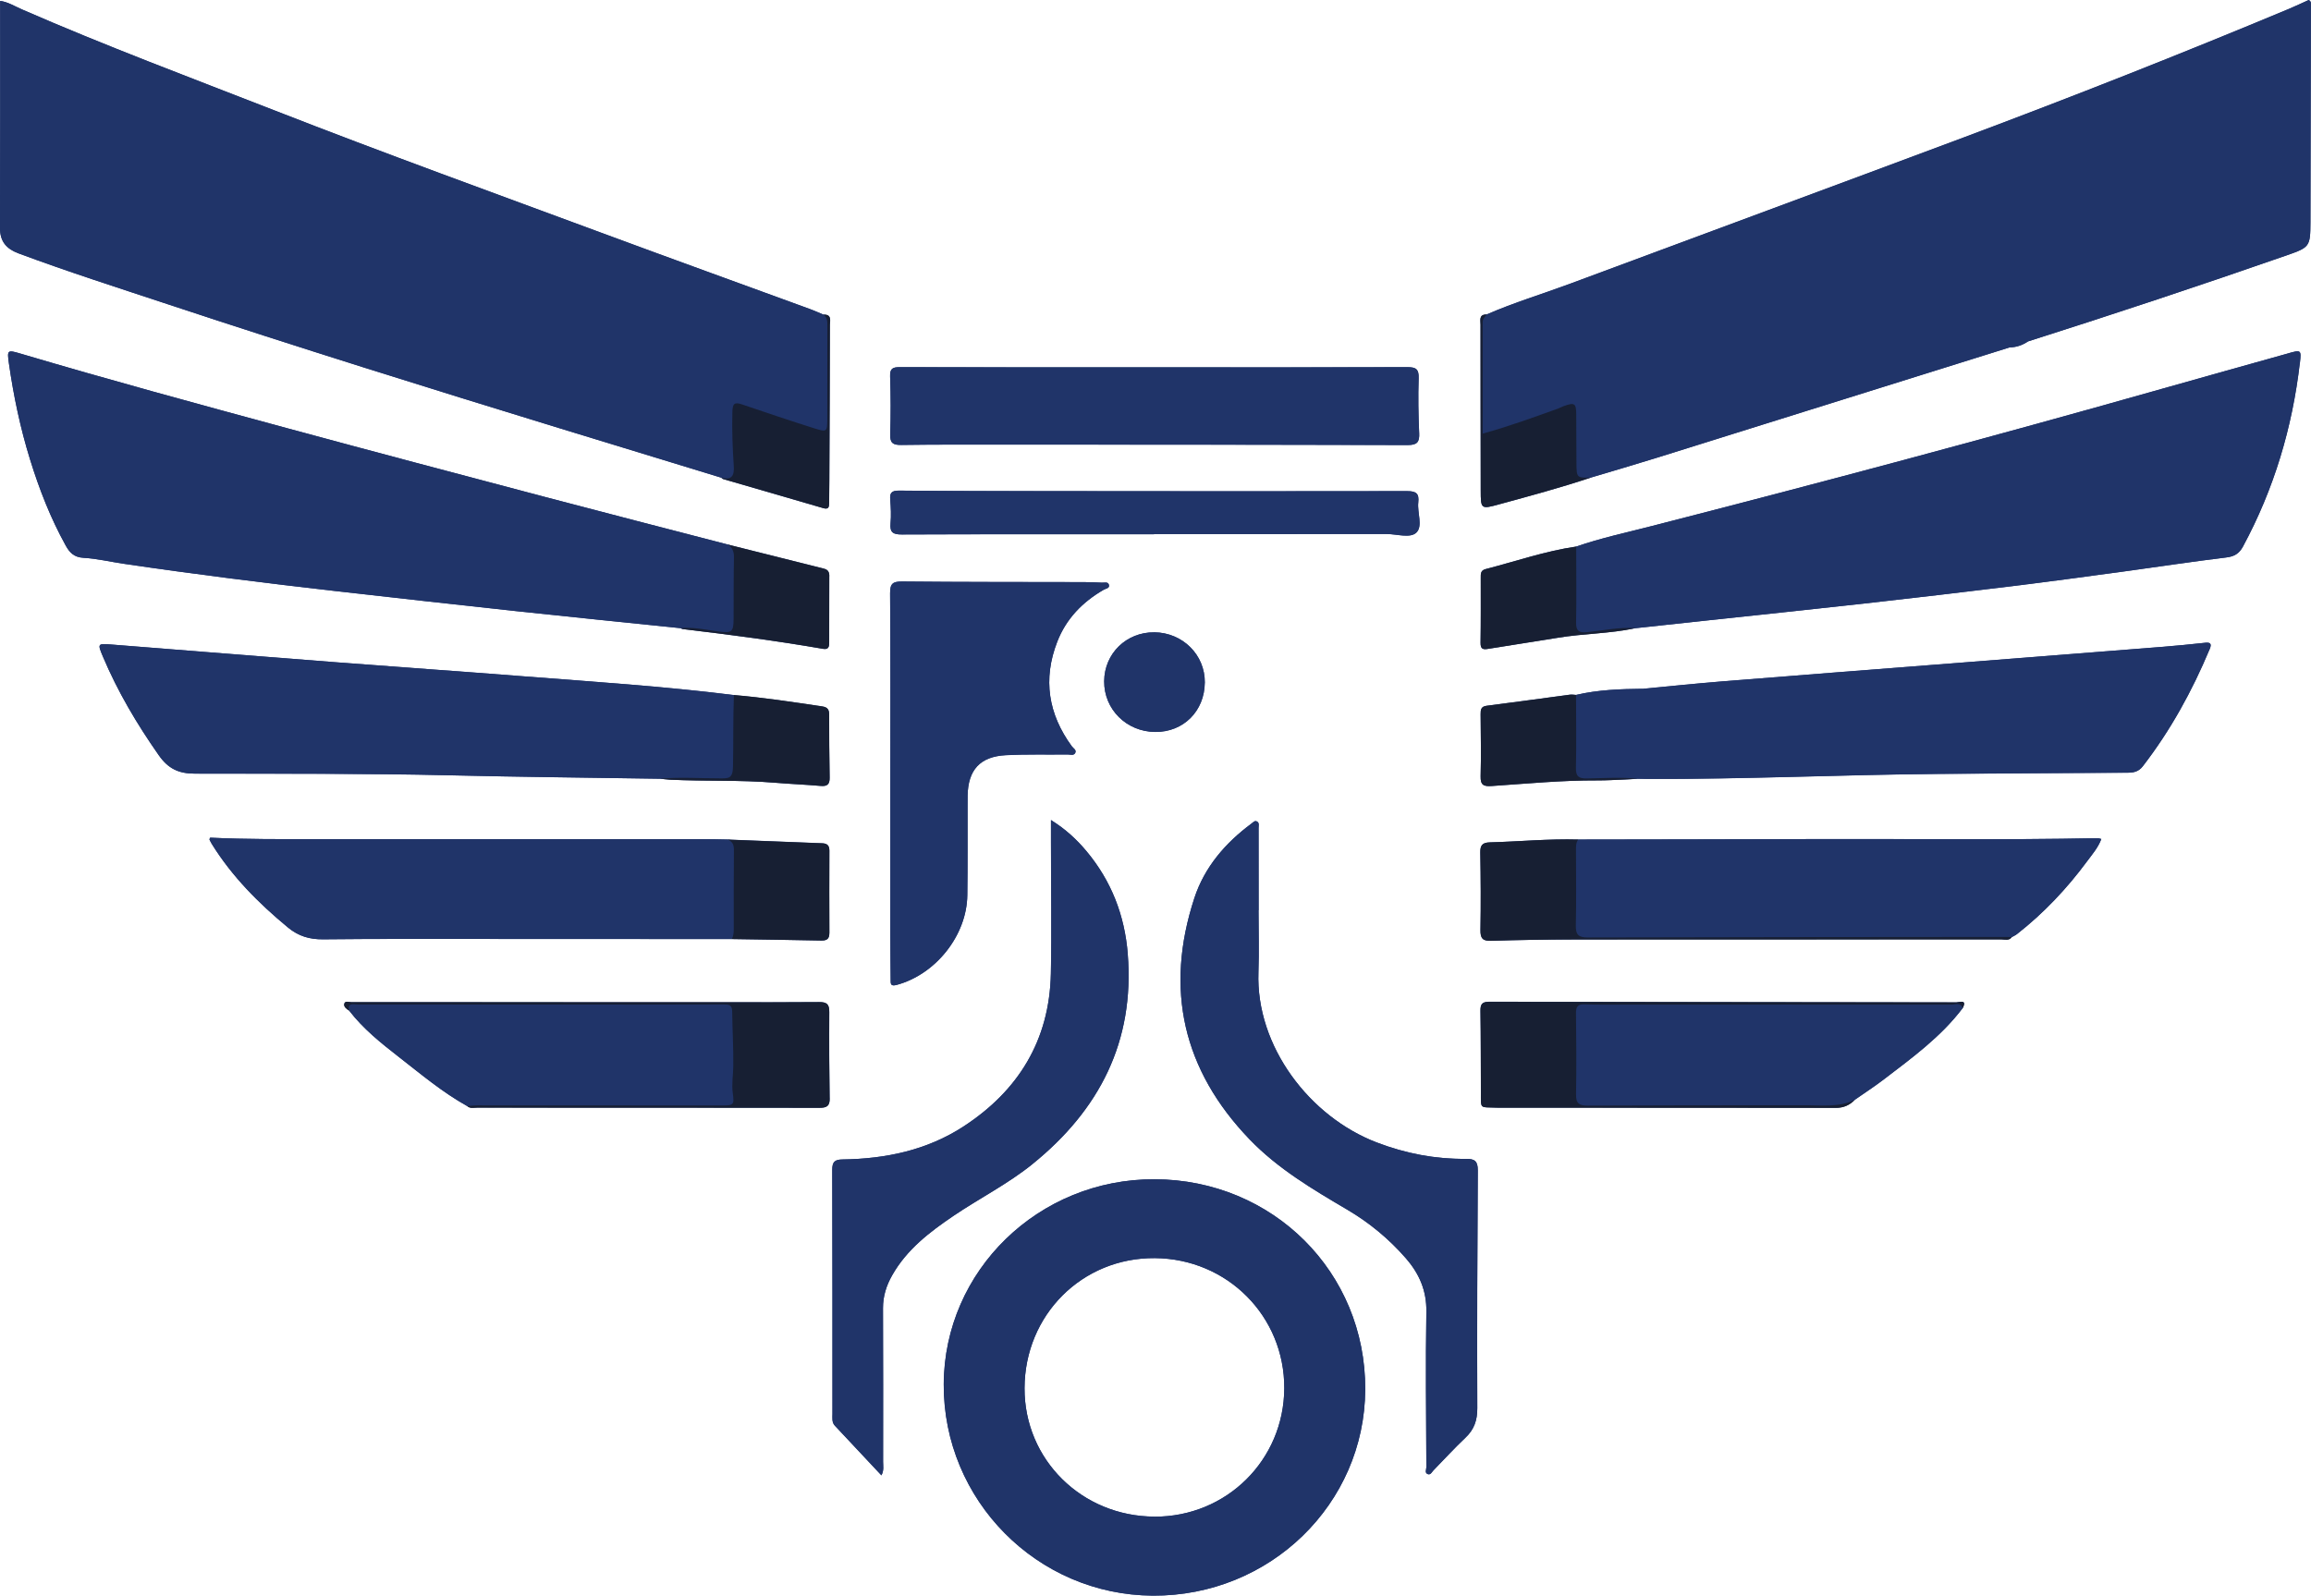 <?xml version="1.0" encoding="UTF-8"?><svg id="Layer_2" xmlns="http://www.w3.org/2000/svg" viewBox="0 0 457.32 315.85"><defs><style>.cls-1{fill:#203469;}.cls-2{fill:#171f33;}</style></defs><g id="Layer_1-2"><g><path class="cls-1" d="M456.89,0c-1.27,.57-2.59,1.2-3.94,1.77-21.29,8.89-42.74,17.35-64.34,25.44-25.93,9.7-51.91,19.28-77.85,28.94-5.52,2.05-11.17,3.75-16.58,6.11-1.57-.04-1.2,1.16-1.2,2.01,0,10.93,.02,21.86,.04,32.79,0,3.73,.03,3.77,3.65,2.77,6.06-1.65,12.14-3.29,18.11-5.28,4.3-1.29,8.61-2.54,12.89-3.87,23.34-7.29,46.68-14.6,70.02-21.91,1.33-.02,2.53-.44,3.63-1.18,17.18-5.46,34.29-11.15,51.31-17.08,4.41-1.54,4.56-1.71,4.58-6.49,.04-14.29,.07-28.58,.09-42.87,0-.36,.17-.81-.41-1.13Zm-4.03,69.93c-8.32,2.34-16.65,4.65-24.96,7.01-33.58,9.51-67.29,18.53-101.1,27.2-4.98,1.28-10.02,2.36-14.9,4.05-6.12,.89-11.96,2.92-17.93,4.46-1.01,.26-.95,.97-.95,1.71,0,4.29,.03,8.59-.04,12.88-.02,1.33,.56,1.36,1.6,1.18,4.56-.76,9.14-1.43,13.7-2.18,5.09-.85,10.29-.81,15.35-1.9l13.98-1.51c10.46-1.12,20.92-2.21,31.37-3.38,9.72-1.09,19.43-2.23,29.14-3.42,7.38-.91,14.75-1.91,22.11-2.91,6.77-.92,13.52-1.96,20.3-2.78,1.6-.19,2.56-.77,3.3-2.13,6.16-11.4,9.8-23.59,11.28-36.44,.29-2.53,.19-2.54-2.26-1.85Zm-16.62,57.31c-2.8,.3-5.61,.58-8.41,.8-13.97,1.11-27.94,2.2-41.91,3.29-15.04,1.18-30.09,2.33-45.13,3.54-5.21,.42-10.41,.97-15.62,1.46-4.46,.05-8.92,.19-13.29,1.22-.4-.02-.81-.1-1.2-.05-5.5,.73-11,1.5-16.5,2.2-1.13,.14-1.19,.81-1.18,1.68,.02,4.09,.11,8.17,0,12.25-.05,1.79,.6,2.06,2.21,1.95,6.94-.47,13.87-1.14,20.85-1.11,1.88,0,3.75-.1,5.63-.21,.79-.02,1.58-.06,2.37-.12,.67,.01,1.34,.03,2.01,.03,19.19,.08,38.37-.83,57.55-.99,12.48-.1,24.96-.17,37.44-.24,1.2,0,2.16-.22,2.97-1.27,5.49-7.11,9.76-14.9,13.22-23.16,.5-1.2,.09-1.4-1.01-1.28Zm-21.11,38.67c-18.98,.39-37.96,.1-56.94,.18-15.29,.06-30.58,.06-45.87,.09-5.84-.17-11.65,.4-17.48,.56-1.5,.04-1.93,.58-1.9,2.04,.09,5.09,.12,10.19,.03,15.28-.03,1.65,.41,2.21,2.11,2.16,5.36-.17,10.72-.25,16.09-.26,28.29-.02,56.59,0,84.88-.02,.68,0,1.5,.32,2.05-.44,.34-.2,.72-.36,1.03-.6,5.32-4.16,9.9-9.02,13.9-14.44,1.02-1.37,2.16-2.67,2.8-4.38-.32-.08-.5-.17-.68-.17Zm-27.98,32.49c-30.8-.04-61.59-.06-92.39-.12-1.45,0-1.82,.43-1.8,1.82,.08,5.37,.06,10.73,.09,16.1,.02,3.41-.32,2.91,3.04,3.04,.2,0,.4,.01,.6,.01,22.21,0,44.41,0,66.62,.03,1.53,0,2.72-.54,3.74-1.6,1.92-1.34,3.89-2.62,5.75-4.04,5.58-4.27,11.28-8.41,15.58-14.09,.93-1.81-.6-1.15-1.23-1.15Zm-94.71,33.26c.01-1.82-.62-2.29-2.32-2.27-6.1,.07-11.97-1.06-17.68-3.25-13.22-5.05-23.95-18.99-23.41-33.7,.15-4.09,.02-8.18,.02-12.27h.02c0-5.43,0-10.86-.01-16.3,0-.44,.19-1-.33-1.27-.43-.23-.74,.17-1.05,.4-5.19,3.84-9.32,8.63-11.33,14.77-5.92,18.05-2.26,34.05,10.94,47.77,5.59,5.81,12.48,9.88,19.36,13.93,4.37,2.58,8.22,5.77,11.55,9.59,2.63,3.02,4.13,6.39,4.06,10.58-.17,10.26-.04,20.52,0,30.78,0,.47-.39,1.17,.33,1.39,.52,.16,.77-.45,1.08-.77,2.11-2.16,4.14-4.39,6.33-6.46,1.73-1.63,2.35-3.45,2.34-5.84-.06-15.69,0-31.38,.1-47.08Zm-11.6-145.94c-.16-3.62-.23-7.24-.1-10.86,.06-1.82-.54-2.19-2.26-2.19-16.63,.06-33.26,.04-49.89,.04h0c-16.83,0-33.66,.01-50.49-.04-1.43,0-2.01,.25-1.95,1.85,.13,3.82,.14,7.64,.02,11.46-.06,1.75,.6,2.11,2.19,2.09,6.44-.09,12.88-.07,19.31-.07,26.96,0,53.92,0,80.87,.09,1.91,0,2.39-.57,2.31-2.37Zm-.18,13.73c.19-1.72-.36-2.24-2.17-2.24-23,.05-46.01,.02-69.01,0-10.53,0-21.06,0-31.59-.1-1.5-.01-1.84,.48-1.72,1.84,.12,1.53,.2,3.1,.06,4.62-.16,1.79,.45,2.23,2.23,2.22,16.63-.07,33.26-.04,49.9-.04v-.04c15.36,0,30.71,0,46.07-.01,2,0,4.62,.88,5.84-.27,1.35-1.28,.17-3.94,.39-5.98Zm-52.18,133.97c-22.97-.08-41.64,18.08-41.73,40.6-.09,22.93,18.48,41.7,41.38,41.82,23.16,.12,41.93-18.12,42.03-40.83,.09-23.19-18.26-41.51-41.68-41.59Zm-.03,66.78c-14.38-.05-25.75-11.29-25.71-25.42,.04-14.52,11.41-25.87,25.79-25.75,14.36,.12,25.67,11.51,25.61,25.77-.07,14.2-11.45,25.46-25.69,25.41Zm-.02-175.04c-5.53-.06-9.9,4.19-9.93,9.68-.04,5.57,4.43,10,10.11,10.04,5.57,.04,9.75-4.12,9.8-9.78,.05-5.48-4.36-9.88-9.99-9.95Zm-5.26,63.69c-.6-7.63-3.25-14.48-8.19-20.38-1.92-2.3-4.1-4.33-7.01-6.14v4.47c0,8.65,.16,17.31-.02,25.96-.28,13.16-6.42,23.14-17.3,30.23-7.23,4.7-15.41,6.4-23.94,6.52-1.55,.02-2.03,.5-2.02,2.07,.06,16.1,.03,32.2,.04,48.3,0,.79-.14,1.65,.46,2.31,3.04,3.26,6.1,6.51,9.23,9.85,.54-1,.32-1.88,.33-2.71,.01-10.13,.01-20.26-.02-30.39,0-2.36,.66-4.47,1.81-6.49,2.9-5.13,7.43-8.58,12.16-11.79,5.16-3.49,10.75-6.31,15.62-10.24,13.24-10.71,20.21-24.24,18.84-41.55Zm-3.73-73.1c-.18-.66-.91-.39-1.41-.42-1.2-.07-2.41-.11-3.62-.11-11.93-.03-23.87,0-35.8-.12-1.9-.02-2.49,.36-2.47,2.36,.1,12.54,.05,25.08,.05,37.62,0,10.05,0,20.11,0,30.17,0,2.88,.04,5.77,.06,8.65,0,.81-.05,1.39,1.19,1.05,7.72-2.07,13.88-9.78,13.98-17.75,.08-5.83,.04-11.67,.05-17.5,0-.74,0-1.48,.01-2.21,.09-5.09,2.46-7.74,7.55-8.01,4.08-.22,8.18-.09,12.27-.14,.5,0,1.17,.27,1.47-.29,.32-.61-.37-.92-.66-1.32-4.68-6.39-5.77-13.29-2.89-20.71,1.77-4.56,5-7.86,9.19-10.29,.43-.25,1.22-.27,1.03-.98Zm-56.49-53.48c-.87-.36-1.72-.76-2.6-1.08-13.6-4.97-27.22-9.89-40.8-14.92-21.76-8.05-43.56-15.95-65.17-24.4C37.63,15.34,20.78,9.04,4.29,1.84,2.89,1.23,1.58,.39,.03,.18,.03,15.21,.06,30.16,0,45.11c-.01,2.72,1.28,4.15,3.69,5.05,9.8,3.65,19.77,6.83,29.69,10.12,25.65,8.5,51.44,16.54,77.27,24.46,10.7,3.28,21.4,6.54,32.11,9.82,.1,.08,.19,.22,.3,.25,6.62,1.92,13.24,3.83,19.86,5.77,1.04,.31,1.15-.22,1.16-.99,.01-1.47,.03-2.95,.04-4.42,.04-10.25,.1-20.5,.11-30.76,0-.88,.46-2.21-1.27-2.13Zm1.16,138c.02-1.54-.55-1.93-2-1.92-6.37,.06-12.74,.03-19.11,.03-24.49,0-48.97-.02-73.45-.01-.49,0-1.25-.33-1.41,.31-.15,.58,.44,1.04,.96,1.36,2.75,3.58,6.24,6.38,9.76,9.12,4.41,3.43,8.69,7.05,13.6,9.78,.57,.52,1.28,.31,1.92,.31,22.6,.01,45.21,0,67.81,.03,1.46,0,2.03-.37,2-1.9-.09-5.7-.12-11.4-.07-17.1Zm-.03-58.81c0-.94-.29-1.46-1.33-1.61-5.82-.88-11.64-1.76-17.52-2.26-13.9-1.74-27.88-2.65-41.85-3.73-12.36-.97-24.74-1.82-37.1-2.78-14.77-1.14-29.54-2.34-44.31-3.5-2.65-.21-2.68-.17-1.61,2.38,2.93,6.95,6.74,13.38,11.07,19.55,1.83,2.61,3.87,3.62,7.09,3.63,16.84,.04,33.67-.06,50.5,.33,13.88,.33,27.76,.46,41.64,.68,.66,.06,1.32,.15,1.99,.19,6.89,.33,13.81,.02,20.7,.6,3,.25,6.02,.37,9.02,.63,1.3,.12,1.83-.29,1.8-1.63-.08-4.16-.09-8.31-.1-12.47Zm-1.01-28.89c-6.35-1.59-12.69-3.19-19.04-4.78-12.06-3.14-24.13-6.24-36.18-9.42-17.03-4.5-34.07-9.01-51.07-13.62-17.59-4.77-35.17-9.55-52.64-14.73-2.68-.79-2.75-.77-2.36,1.94,.92,6.44,2.25,12.79,4.18,19,1.82,5.89,4.06,11.63,7.06,17.04,.78,1.41,1.67,2.32,3.52,2.42,2.66,.15,5.29,.79,7.95,1.18,14.05,2.07,28.15,3.84,42.26,5.44,11.79,1.33,23.57,2.66,35.37,3.93,10.86,1.17,21.73,2.25,32.6,3.38,.12,.06,.24,.15,.36,.17,9.3,1.1,18.58,2.32,27.81,3.92,1.16,.2,1.2-.56,1.2-1.32,.02-4.35,0-8.71,.02-13.06,0-.76-.23-1.27-1.04-1.47Zm1.05,55.82c0-1.03-.42-1.45-1.42-1.48-6.23-.23-12.45-.48-18.68-.73-1.68-.03-3.35-.08-5.03-.08-25.28,0-50.55,0-75.83,0-7.21,0-14.43,.06-21.57-.29-.09,.23-.15,.31-.14,.35,.14,.3,.29,.6,.46,.88,4,6.45,9.26,11.74,15.08,16.55,2.09,1.73,4.29,2.38,6.99,2.34,10.66-.12,21.32-.07,31.98-.07,16.29,0,32.58,.01,48.87,.02,5.89,.09,11.79,.17,17.69,.29,1.08,.02,1.61-.31,1.6-1.47-.03-5.44-.03-10.87,0-16.3Z"/><path class="cls-1" d="M457.3,1.13c-.02,14.29-.05,28.58-.09,42.87-.02,4.78-.17,4.95-4.58,6.49-17.02,5.94-34.13,11.62-51.31,17.08-1.2,.44-2.42,.77-3.63,1.18-23.34,7.3-46.68,14.62-70.02,21.91-4.28,1.34-8.59,2.59-12.89,3.87-3.16,.69-3.63,.32-3.67-3.03-.04-2.87,.03-5.76-.03-8.63-.03-1.78-.42-2.03-2.08-1.39-3.87,1.5-7.82,2.76-11.74,4.11-.51,.17-1.02,.32-1.55,.43-2.38,.49-2.53,.38-2.53-2v-19.68c0-.84-.21-1.8,.98-2.09,5.41-2.36,11.06-4.06,16.58-6.11,25.94-9.66,51.92-19.24,77.85-28.94,21.6-8.08,43.05-16.55,64.34-25.44,1.35-.56,2.67-1.2,3.94-1.77,.58,.32,.41,.77,.41,1.13Z"/><path class="cls-1" d="M163.96,64.14c-.02,6.56,0,13.13-.02,19.69,0,1.71-.48,2.15-2.19,1.86-2.38-.41-4.65-1.28-6.9-2.11-2.39-.89-4.86-1.51-7.25-2.38-1.14-.41-1.74-.17-1.83,1.18-.13,2.07-.26,4.14,.04,6.21,.17,1.2,.25,2.4,.21,3.6-.1,2.74-.71,3.18-3.27,2.37-10.71-3.27-21.41-6.54-32.11-9.82-25.83-7.92-51.62-15.97-77.27-24.46-9.93-3.29-19.89-6.47-29.69-10.12C1.28,49.26-.01,47.82,0,45.11,.06,30.16,.03,15.2,.03,.18c1.55,.21,2.86,1.05,4.26,1.66,16.49,7.2,33.34,13.51,50.09,20.05,21.61,8.44,43.42,16.35,65.17,24.4,13.58,5.03,27.2,9.95,40.8,14.92,.88,.32,1.73,.72,2.6,1.08,1,.26,1.01,1.02,1.01,1.86Z"/><path class="cls-1" d="M455.13,71.78c-1.49,12.84-5.12,25.03-11.28,36.44-.74,1.37-1.7,1.94-3.3,2.13-6.78,.82-13.53,1.86-20.3,2.78-7.36,1-14.73,2-22.11,2.91-9.71,1.19-19.42,2.33-29.14,3.42-10.45,1.17-20.91,2.25-31.37,3.38-4.66,.5-9.32,1.01-13.98,1.51-3.44,.31-6.87,.76-10.32,.98-1.62,.1-2.19-.68-2.21-2.11-.06-4.35-.05-8.69,0-13.04,0-.77,.25-1.44,.81-1.99,4.88-1.69,9.91-2.77,14.9-4.05,33.81-8.67,67.52-17.68,101.1-27.2,8.31-2.36,16.64-4.67,24.96-7.01,2.45-.69,2.55-.68,2.26,1.85Z"/><path class="cls-1" d="M146.03,122.43c-.05,2.36-.68,3-3.04,2.84-2.77-.19-5.53-.59-8.29-.93-10.87-1.12-21.74-2.21-32.6-3.38-11.79-1.27-23.58-2.59-35.37-3.93-14.12-1.6-28.21-3.37-42.26-5.44-2.65-.39-5.29-1.03-7.95-1.18-1.85-.1-2.74-1.01-3.52-2.42-3-5.41-5.24-11.15-7.06-17.04-1.92-6.21-3.26-12.56-4.18-19-.39-2.71-.31-2.73,2.36-1.94,17.47,5.18,35.06,9.96,52.64,14.73,17,4.61,34.04,9.12,51.07,13.62,12.05,3.19,24.12,6.29,36.18,9.42,1.53,.44,2.04,1.53,2.03,3.03-.01,3.87,.05,7.74-.03,11.6Z"/><path class="cls-1" d="M228.49,233.43c-22.97-.08-41.64,18.08-41.73,40.6-.09,22.93,18.48,41.7,41.38,41.82,23.16,.12,41.93-18.12,42.03-40.83,.09-23.19-18.26-41.51-41.68-41.59Zm-.03,66.78c-14.38-.05-25.75-11.29-25.71-25.42,.04-14.52,11.41-25.87,25.79-25.75,14.36,.12,25.67,11.51,25.61,25.77-.07,14.2-11.45,25.46-25.69,25.41Z"/><path class="cls-1" d="M145.78,152.6c-.1,.96-.28,1.71-1.48,1.68-4.55-.09-9.1,.17-13.64-.14-13.88-.22-27.76-.35-41.64-.68-16.84-.4-33.67-.3-50.5-.33-3.21,0-5.25-1.02-7.09-3.63-4.32-6.17-8.14-12.6-11.07-19.55-1.08-2.55-1.05-2.59,1.61-2.38,14.77,1.16,29.54,2.36,44.31,3.5,12.36,.95,24.74,1.81,37.1,2.78,13.96,1.09,27.94,1.99,41.85,3.73,.7,.65,.83,1.49,.82,2.39-.03,4.21,.17,8.43-.27,12.63Z"/><path class="cls-1" d="M437.25,128.53c-3.45,8.26-7.73,16.05-13.22,23.16-.81,1.05-1.77,1.26-2.97,1.27-12.48,.06-24.96,.14-37.44,.24-19.19,.15-38.36,1.07-57.55,.99-.67,0-1.34-.02-2.01-.03-.79,.06-1.58,.1-2.37,.12-2.94,.08-5.87-.06-8.81,.01-1.23,.03-1.7-.72-1.73-1.74-.13-4.47-.1-8.93-.01-13.4,.01-.63,.35-1.13,.76-1.59,3.84-.52,7.7-.81,11.57-.99,.41-.02,.84,.09,1.25,0,.16-.03,.32-.1,.47-.23,5.21-.49,10.4-1.04,15.62-1.46,15.04-1.21,30.08-2.36,45.13-3.54,13.97-1.1,27.94-2.18,41.91-3.29,2.81-.22,5.61-.5,8.41-.8,1.1-.12,1.51,.08,1.01,1.28Z"/><path class="cls-1" d="M292.34,278.74c0,2.4-.62,4.21-2.34,5.84-2.19,2.07-4.22,4.3-6.33,6.46-.32,.32-.56,.93-1.08,.77-.72-.22-.33-.92-.33-1.39-.04-10.26-.17-20.52,0-30.78,.07-4.2-1.43-7.57-4.06-10.58-3.33-3.82-7.18-7.01-11.55-9.59-6.88-4.05-13.76-8.12-19.36-13.93-13.2-13.72-16.85-29.72-10.94-47.77,2.01-6.13,6.14-10.93,11.33-14.77,.31-.23,.62-.63,1.05-.4,.52,.27,.33,.83,.33,1.27,.02,5.43,.01,10.86,.01,16.3h-.02c0,4.09,.12,8.19-.02,12.27-.54,14.71,10.19,28.65,23.41,33.7,5.71,2.19,11.59,3.31,17.68,3.25,1.7-.02,2.33,.44,2.32,2.27-.1,15.69-.16,31.38-.1,47.08Z"/><path class="cls-1" d="M204.33,230.41c-4.87,3.94-10.47,6.76-15.62,10.24-4.73,3.2-9.26,6.66-12.16,11.79-1.15,2.03-1.82,4.14-1.81,6.49,.04,10.13,.04,20.26,.02,30.39,0,.83,.21,1.71-.33,2.71-3.13-3.34-6.19-6.58-9.23-9.85-.61-.65-.46-1.52-.46-2.31-.01-16.1,.01-32.2-.04-48.3,0-1.58,.47-2.05,2.02-2.07,8.53-.11,16.71-1.81,23.94-6.52,10.88-7.08,17.02-17.07,17.3-30.23,.18-8.65,.02-17.31,.02-25.96v-4.47c2.91,1.82,5.08,3.84,7.01,6.14,4.94,5.9,7.58,12.74,8.19,20.38,1.37,17.31-5.61,30.84-18.84,41.55Z"/><path class="cls-1" d="M146.04,183.52c0,.98-.24,1.87-1.22,2.36-16.29,0-32.58-.02-48.87-.02-10.66,0-21.32-.04-31.98,.07-2.69,.03-4.89-.61-6.99-2.34-5.82-4.81-11.08-10.1-15.08-16.55-.17-.28-.31-.58-.46-.88-.02-.04,.05-.12,.14-.35,7.15,.35,14.36,.29,21.57,.29,25.28,0,50.55,0,75.83,0,1.68,0,3.35,.05,5.03,.08,1.51,.13,2.02,1.06,2.03,2.45,.02,4.96,.03,9.92,0,14.88Z"/><path class="cls-1" d="M415.82,166.09c-.64,1.7-1.78,3-2.8,4.38-4.01,5.42-8.59,10.28-13.9,14.44-.31,.24-.68,.4-1.03,.6-.7,.33-1.45,.17-2.18,.17-27.24,.01-54.48,0-81.72,0-2.87,0-3.09-.19-3.11-3.06-.03-4.5-.02-8.99,0-13.49,0-1.15-.03-2.33,1.24-2.95,15.29-.03,30.58-.04,45.87-.09,18.98-.07,37.96,.21,56.94-.18,.18,0,.37,.09,.68,.17Z"/><path class="cls-1" d="M218.41,116.74c-4.19,2.42-7.42,5.73-9.19,10.29-2.88,7.42-1.79,14.32,2.89,20.71,.29,.4,.98,.72,.66,1.32-.3,.56-.97,.29-1.47,.29-4.09,.05-8.19-.07-12.27,.14-5.1,.27-7.47,2.92-7.55,8.01-.01,.74,0,1.48-.01,2.21-.01,5.83,.03,11.67-.05,17.5-.1,7.97-6.27,15.67-13.98,17.75-1.24,.33-1.19-.25-1.19-1.05-.02-2.88-.06-5.77-.06-8.65,0-10.06,0-20.12,0-30.17,0-12.54,.05-25.08-.05-37.62-.02-2.01,.58-2.38,2.47-2.36,11.93,.12,23.87,.09,35.8,.12,1.21,0,2.42,.04,3.62,.11,.5,.03,1.22-.24,1.41,.42,.19,.71-.6,.73-1.03,.98Z"/><path class="cls-1" d="M278.53,88.1c-26.96-.08-53.92-.08-80.87-.09-6.43,0-12.87-.02-19.31,.07-1.59,.02-2.25-.34-2.19-2.09,.12-3.82,.12-7.65-.02-11.46-.06-1.6,.52-1.85,1.95-1.85,16.83,.05,33.66,.03,50.49,.03h0c16.63,0,33.26,.03,49.89-.03,1.72,0,2.32,.36,2.26,2.19-.12,3.62-.05,7.24,.1,10.86,.08,1.8-.4,2.38-2.31,2.37Z"/><path class="cls-1" d="M388.39,199.56c-4.3,5.69-10,9.82-15.58,14.09-1.86,1.42-3.83,2.7-5.75,4.04-1.9,1.37-4.06,1.44-6.31,1.43-15.49-.04-30.97-.02-46.45-.02-2.73,0-3.19-.41-3.21-3.1-.04-4.89-.04-9.79,0-14.68,.02-2.49,.31-2.75,2.79-2.75,24.2,0,48.4,0,72.6,.04,.63,0,2.04-.87,1.9,.94Z"/><path class="cls-1" d="M145.89,216.89c.02,1.68-.6,2.21-2.58,2.21-13.47,0-26.95,.02-40.43-.01-3.47,0-6.96,.23-10.43-.15-4.91-2.73-9.19-6.35-13.6-9.78-3.52-2.74-7.01-5.54-9.76-9.12-.37-.78-.79-1.57,.7-1.48,.4,.03,.81,0,1.21,0h71.61c2.79,0,2.9,.21,3.07,2.91,.33,5.14,.16,10.28,.21,15.41Z"/><path class="cls-1" d="M280.27,105.44c-1.22,1.16-3.84,.27-5.84,.27-15.36,.02-30.71,.01-46.07,.01v.04c-16.63,0-33.27-.03-49.9,.04-1.78,0-2.39-.43-2.23-2.22,.14-1.53,.07-3.09-.06-4.62-.11-1.36,.22-1.85,1.72-1.84,10.53,.09,21.06,.09,31.59,.1,23,.02,46.01,.05,69.01,0,1.81,0,2.36,.52,2.17,2.24-.23,2.04,.95,4.7-.39,5.98Z"/><path class="cls-1" d="M238.42,135.11c-.05,5.66-4.23,9.82-9.8,9.78-5.69-.04-10.15-4.47-10.11-10.04,.04-5.49,4.41-9.74,9.93-9.68,5.62,.07,10.03,4.46,9.99,9.95Z"/><g><path class="cls-2" d="M164.18,217.38c.03,1.53-.54,1.9-2,1.9-22.6-.04-45.21-.02-67.81-.03-.64,0-1.35,.21-1.92-.31,.66-.05,1.33-.14,1.99-.14,16.15,0,32.31,.01,48.46,.02,2.29,0,2.42-.14,2.11-2.43-.25-1.81,.08-3.6,.1-5.4,.04-3.61-.18-7.23-.22-10.84-.01-1.3-.77-1.33-1.72-1.33-5.63,.02-11.26,.03-16.89,.03-18.5,0-36.99-.02-55.49-.02-.81,0-2.04-.45-1.71,1.22-.52-.32-1.12-.78-.96-1.36,.17-.64,.93-.31,1.41-.31,24.48,0,48.96,0,73.45,.01,6.37,0,12.74,.03,19.11-.03,1.45-.01,2.02,.37,2,1.92-.05,5.7-.02,11.4,.07,17.1Z"/><path class="cls-2" d="M388.39,199.56c-.41-1.24-1.47-.7-2.22-.7-21.72-.02-43.43-.01-65.14,0-2.48,0-4.96,.04-7.44-.06-1.34-.05-1.74,.45-1.72,1.74,.06,5.36,.11,10.72,.01,16.08-.03,1.83,.65,2.24,2.35,2.23,13.34-.07,26.67-.06,40.01-.07,.8,0,1.61,.01,2.41,0,3.5-.07,7.07,.54,10.41-1.08-1.02,1.05-2.21,1.6-3.74,1.6-22.21-.03-44.41-.02-66.62-.03-.2,0-.4,0-.6-.01-3.36-.13-3.02,.36-3.04-3.04-.03-5.37,0-10.73-.09-16.1-.02-1.39,.35-1.82,1.8-1.82,30.8,.06,61.59,.08,92.39,.12,.63,0,2.16-.66,1.23,1.15Z"/><path class="cls-2" d="M398.09,185.51c-.55,.76-1.36,.44-2.05,.44-28.29,.02-56.59,0-84.88,.02-5.36,0-10.73,.09-16.09,.26-1.7,.06-2.13-.51-2.11-2.16,.1-5.09,.06-10.19-.03-15.29-.03-1.46,.4-2,1.9-2.04,5.83-.16,11.64-.72,17.48-.56-.48,.64-.44,1.38-.44,2.12,0,4.96,.08,9.92-.03,14.88-.04,1.82,.49,2.39,2.36,2.39,27.62-.08,55.25-.08,82.87-.11,.33,0,.67,.02,1,.04Z"/><path class="cls-2" d="M164.12,184.7c0,1.16-.52,1.49-1.6,1.47-5.9-.12-11.8-.2-17.69-.29,.31-.62,.37-1.28,.37-1.95,0-5.23-.02-10.46,.03-15.69,.01-1.01-.28-1.67-1.2-2.04,6.23,.25,12.45,.5,18.68,.73,1,.04,1.43,.46,1.42,1.48-.02,5.43-.02,10.86,0,16.3Z"/><path class="cls-2" d="M323.64,124.34c-5.06,1.1-10.26,1.05-15.35,1.9-4.56,.76-9.14,1.43-13.7,2.18-1.05,.18-1.62,.14-1.6-1.18,.07-4.29,.03-8.59,.04-12.88,0-.74-.06-1.45,.95-1.71,5.97-1.53,11.81-3.57,17.93-4.46,0,5.02,.08,10.05-.02,15.07-.04,1.75,.74,2.01,2.19,1.87,3.18-.32,6.33-1.03,9.56-.79Z"/><path class="cls-2" d="M164.1,114.05c-.01,4.36,0,8.71-.02,13.06,0,.77-.04,1.52-1.2,1.32-9.23-1.6-18.51-2.81-27.81-3.92-.12-.02-.24-.11-.36-.17,2.56-.25,5.06,.34,7.57,.67,2.49,.33,2.87,.08,2.89-2.4,.03-4.09-.02-8.19,.07-12.28,.02-1.13-.29-1.93-1.2-2.54,6.35,1.6,12.69,3.2,19.04,4.78,.81,.2,1.04,.71,1.04,1.47Z"/><path class="cls-2" d="M324.06,154.15c-.79,.04-1.58,.08-2.37,.12-1.88,.11-3.76,.22-5.63,.21-6.97-.03-13.9,.64-20.85,1.11-1.61,.11-2.26-.16-2.21-1.95,.12-4.08,.03-8.17,0-12.25,0-.87,.05-1.53,1.18-1.68,5.5-.7,11-1.47,16.5-2.2,.39-.05,.8,.03,1.2,.05,0,4.81,.09,9.62-.02,14.43-.04,1.73,.58,2.12,2.19,2.1,3.33-.05,6.67-.29,10,.06Z"/><path class="cls-2" d="M164.18,153.93c.02,1.35-.51,1.75-1.8,1.63-3-.26-6.02-.38-9.02-.63-6.89-.57-13.8-.26-20.7-.6-.66-.03-1.32-.12-1.99-.19,3.93-.36,7.86-.06,11.79-.07,1.64,0,2.54,.13,2.59-2.3,.1-4.73,0-9.47,.18-14.2,5.87,.5,11.69,1.39,17.52,2.26,1.04,.16,1.33,.67,1.33,1.61,.01,4.16,.02,8.31,.1,12.47Z"/><path class="cls-2" d="M164.22,64.41c-.01,10.25-.07,20.5-.11,30.76,0,1.47-.02,2.95-.04,4.42,0,.77-.12,1.3-1.16,.99-6.61-1.94-13.24-3.85-19.86-5.77-.11-.04-.2-.17-.3-.25,2.13,.55,2.58-.47,2.45-2.39-.23-3.53-.37-7.06-.27-10.61,.04-1.7,.41-2.01,1.93-1.5,4.74,1.61,9.49,3.22,14.26,4.72,2.54,.8,2.58,.7,2.59-1.89,0-6.09,0-12.18,.02-18.27,0-.88,.04-1.75-.79-2.34,1.73-.08,1.27,1.25,1.27,2.13Z"/><path class="cls-2" d="M314.78,94.54c-5.97,1.99-12.04,3.63-18.11,5.28-3.62,.99-3.64,.95-3.65-2.77-.02-10.93-.05-21.86-.04-32.79,0-.85-.37-2.04,1.2-2.01-.34,.48-.79,.85-.78,1.55,.02,7.28,.01,14.56,.01,22.03,5.2-1.43,10.06-3.22,14.93-4.96,.37-.13,.72-.35,1.1-.48,2.16-.78,2.47-.57,2.48,1.68,.02,3.14,.01,6.29,.04,9.43,.02,3.09,.03,3.09,2.83,3.04Z"/></g><path class="cls-1" d="M325.18,136.34c-.16,.09-.31,.17-.47,.23-1.29,.51-2.7,.23-4.03,.39-2.91,.35-5.86,.42-8.79,.6,4.37-1.03,8.83-1.17,13.29-1.22Z"/><path class="cls-1" d="M401.32,67.58c-1.1,.74-2.3,1.16-3.63,1.18,1.1-.73,2.31-1.12,3.63-1.18Z"/></g></g></svg>